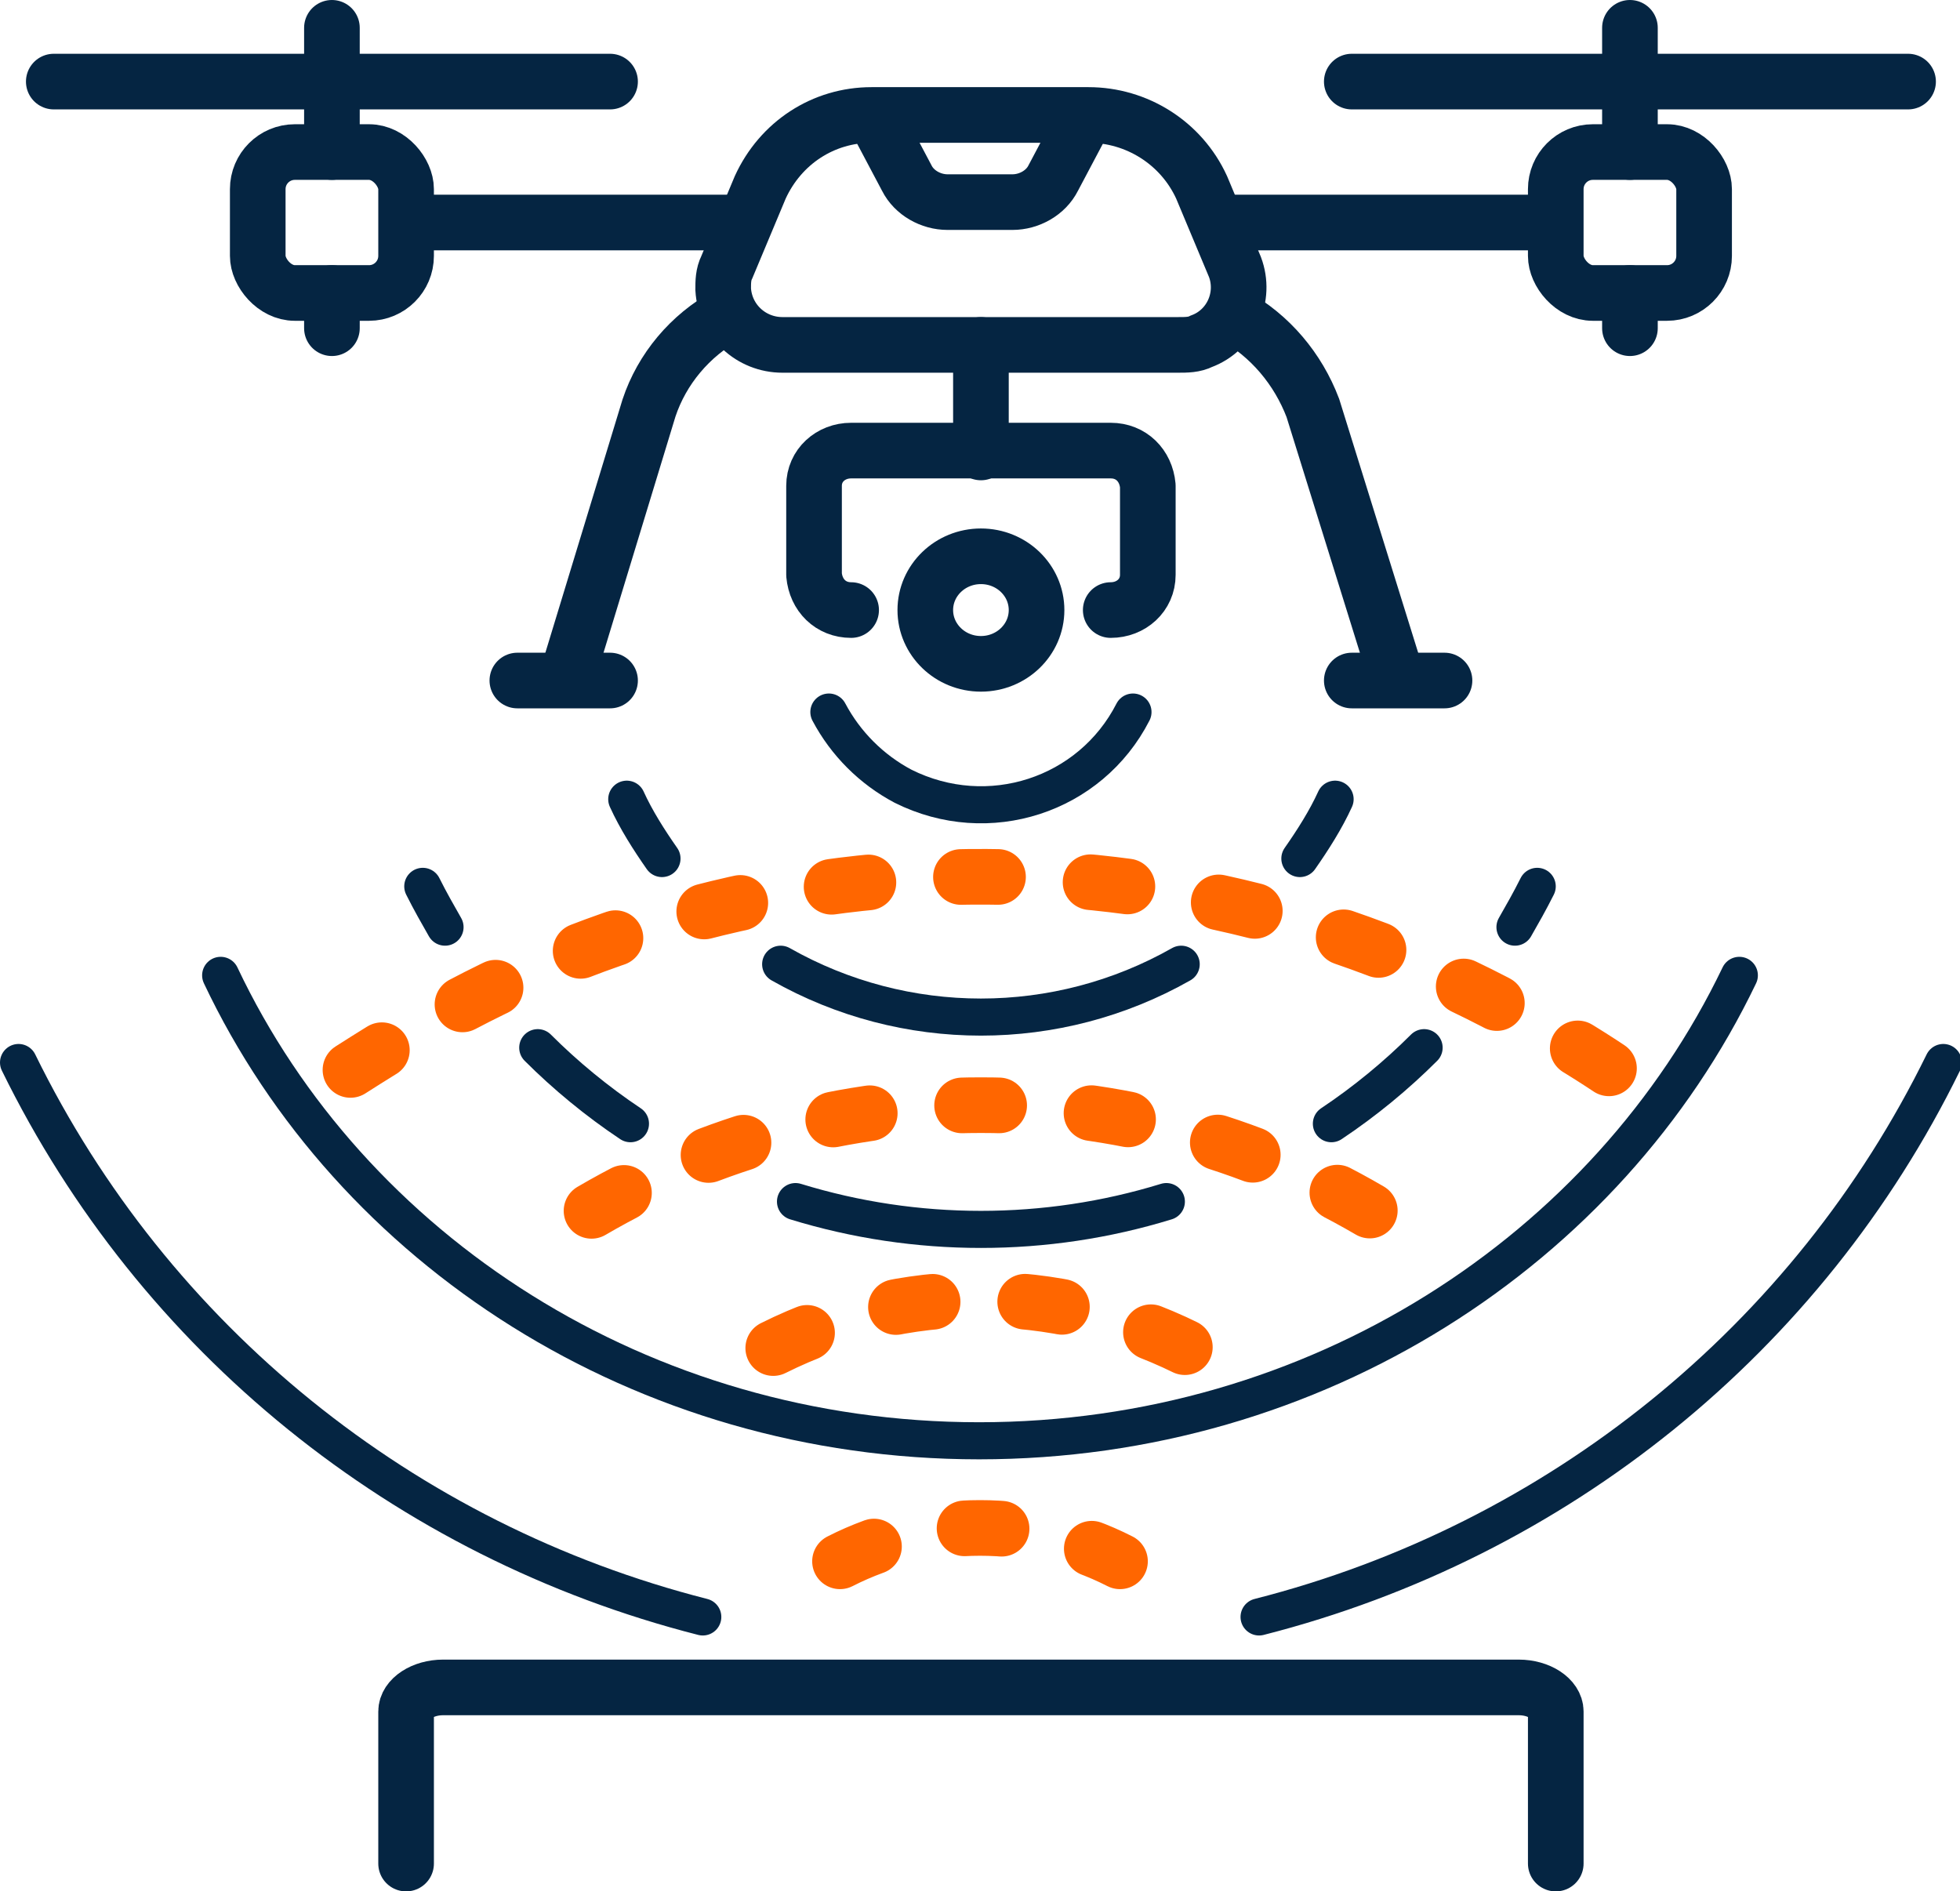 <?xml version="1.0" encoding="UTF-8"?>
<svg id="Layer_1" data-name="Layer 1" xmlns="http://www.w3.org/2000/svg" version="1.1" viewBox="0 0 105.7 102">
  <defs>
    <style>
      .cls-1, .cls-2, .cls-3, .cls-4 {
        stroke-linecap: round;
      }

      .cls-1, .cls-2, .cls-3, .cls-4, .cls-5 {
        fill: none;
      }

      .cls-1, .cls-2, .cls-3, .cls-5 {
        stroke-width: 3px;
      }

      .cls-1, .cls-2, .cls-4 {
        stroke-linejoin: round;
      }

      .cls-1, .cls-3, .cls-4, .cls-5 {
        stroke: #052542;
      }

      .cls-2 {
        stroke: #f60;
        stroke-dasharray: 0 0 0 0 0 0 2 5 2 5 2 5;
      }

      .cls-3, .cls-5 {
        stroke-miterlimit: 10;
      }

      .cls-4 {
        stroke-width: 2px;
      }
    </style>
  </defs>
  <g id="Layer_2" data-name="Layer 2">
    <g id="Icons">
      <line class="cls-3" x1="87.9" y1="17.7" x2="87.9" y2="15.8"/>
      <line class="cls-3" x1="17.9" y1="17.7" x2="17.9" y2="15.8"/>
      <line class="cls-3" x1="87.9" y1="8.2" x2="87.9" y2="1.5"/>
      <line class="cls-3" x1="102.9" y1="4.4" x2="72.9" y2="4.4"/>
      <rect class="cls-3" x="83.9" y="8.2" width="8" height="7.6" rx="2" ry="2"/>
      <polyline class="cls-5" points="83.9 12 79.9 12 65.9 12"/>
      <line class="cls-3" x1="17.9" y1="8.2" x2="17.9" y2="1.5"/>
      <line class="cls-3" x1="2.9" y1="4.4" x2="32.9" y2="4.4"/>
      <rect class="cls-3" x="13.9" y="8.2" width="8" height="7.6" rx="2" ry="2"/>
      <polyline class="cls-5" points="21.9 12 25.9 12 39.9 12"/>
      <path class="cls-5" d="M58.6,6.2l-1.8,3.4c-.4.8-1.3,1.3-2.2,1.3h-3.5c-.9,0-1.8-.5-2.2-1.3l-1.8-3.4"/>
      <line class="cls-3" x1="72.9" y1="36.7" x2="77.9" y2="36.7"/>
      <path class="cls-5" d="M66.5,17c2,1.1,3.5,2.9,4.3,5l4.7,15.1"/>
      <line class="cls-3" x1="32.9" y1="36.7" x2="27.9" y2="36.7"/>
      <path class="cls-5" d="M39.2,17c-2,1.1-3.5,2.9-4.2,5l-4.6,15.1"/>
      <path class="cls-5" d="M63.6,18.6h-21.4c-1.7,0-3.1-1.3-3.2-3,0-.4,0-.8.2-1.2l1.8-4.3c1.1-2.4,3.4-3.9,6-3.9h11.7c2.6,0,5,1.5,6.1,3.9l1.8,4.3c.6,1.6-.2,3.4-1.8,4-.4.2-.8.2-1.3.2Z"/>
      <line class="cls-1" x1="52.9" y1="24.4" x2="52.9" y2="18.6"/>
      <path class="cls-4" d="M93.8,52.6c-7.1,14.8-22.8,25.1-41,25.1s-33.9-10.3-40.9-25.1"/>
      <path class="cls-4" d="M42.9,64.8c6.5,2,13.5,2,20,0"/>
      <path class="cls-4" d="M29,56.5c1.5,1.5,3.2,2.9,5,4.1"/>
      <path class="cls-4" d="M22.8,47.8c.4.8.8,1.5,1.2,2.2"/>
      <path class="cls-4" d="M76.8,56.5c-1.5,1.5-3.2,2.9-5,4.1"/>
      <path class="cls-4" d="M82.9,47.8c-.4.8-.8,1.5-1.2,2.2"/>
      <path class="cls-4" d="M61.1,38.4c-2.3,4.5-7.8,6.3-12.4,4-1.7-.9-3.1-2.3-4-4"/>
      <path class="cls-4" d="M70.1,46.3c.7-1,1.4-2.1,1.9-3.2"/>
      <path class="cls-4" d="M42.1,52c6.7,3.8,14.9,3.8,21.6,0"/>
      <path class="cls-4" d="M33.8,43.1c.5,1.1,1.2,2.2,1.9,3.2"/>
      <path class="cls-1" d="M45.9,32.9c-1.1,0-1.9-.8-2-1.9v-4.8c0-1.1.9-1.9,2-1.9h14c1.1,0,1.9.8,2,1.9v4.8c0,1.1-.9,1.9-2,1.9"/>
      <ellipse class="cls-1" cx="52.9" cy="32.9" rx="3" ry="2.9"/>
      <path class="cls-2" d="M31.9,65.3c13-7.6,29-7.6,42,0"/>
      <path class="cls-2" d="M18.9,57.7c1.1-.7,2.2-1.4,3.3-2,18.5-11,41.5-11.2,60.2-.7,1.5.8,3,1.7,4.5,2.7"/>
      <path class="cls-2" d="M41.7,72.7c7-3.5,15.2-3.5,22.3,0"/>
      <path class="cls-2" d="M45.3,84.2c4.7-2.4,10.4-2.4,15.1,0"/>
      <path class="cls-1" d="M21.9,100.5v-8.2c0-.7.9-1.3,2-1.3h58c1.1,0,2,.6,2,1.3v8.2"/>
      <path class="cls-4" d="M67.9,87.2c16.1-4.1,29.6-15,36.9-29.9"/>
      <path class="cls-4" d="M1,57.3c7.3,14.9,20.8,25.8,36.9,29.9"/>
    </g>
  </g>
</svg>